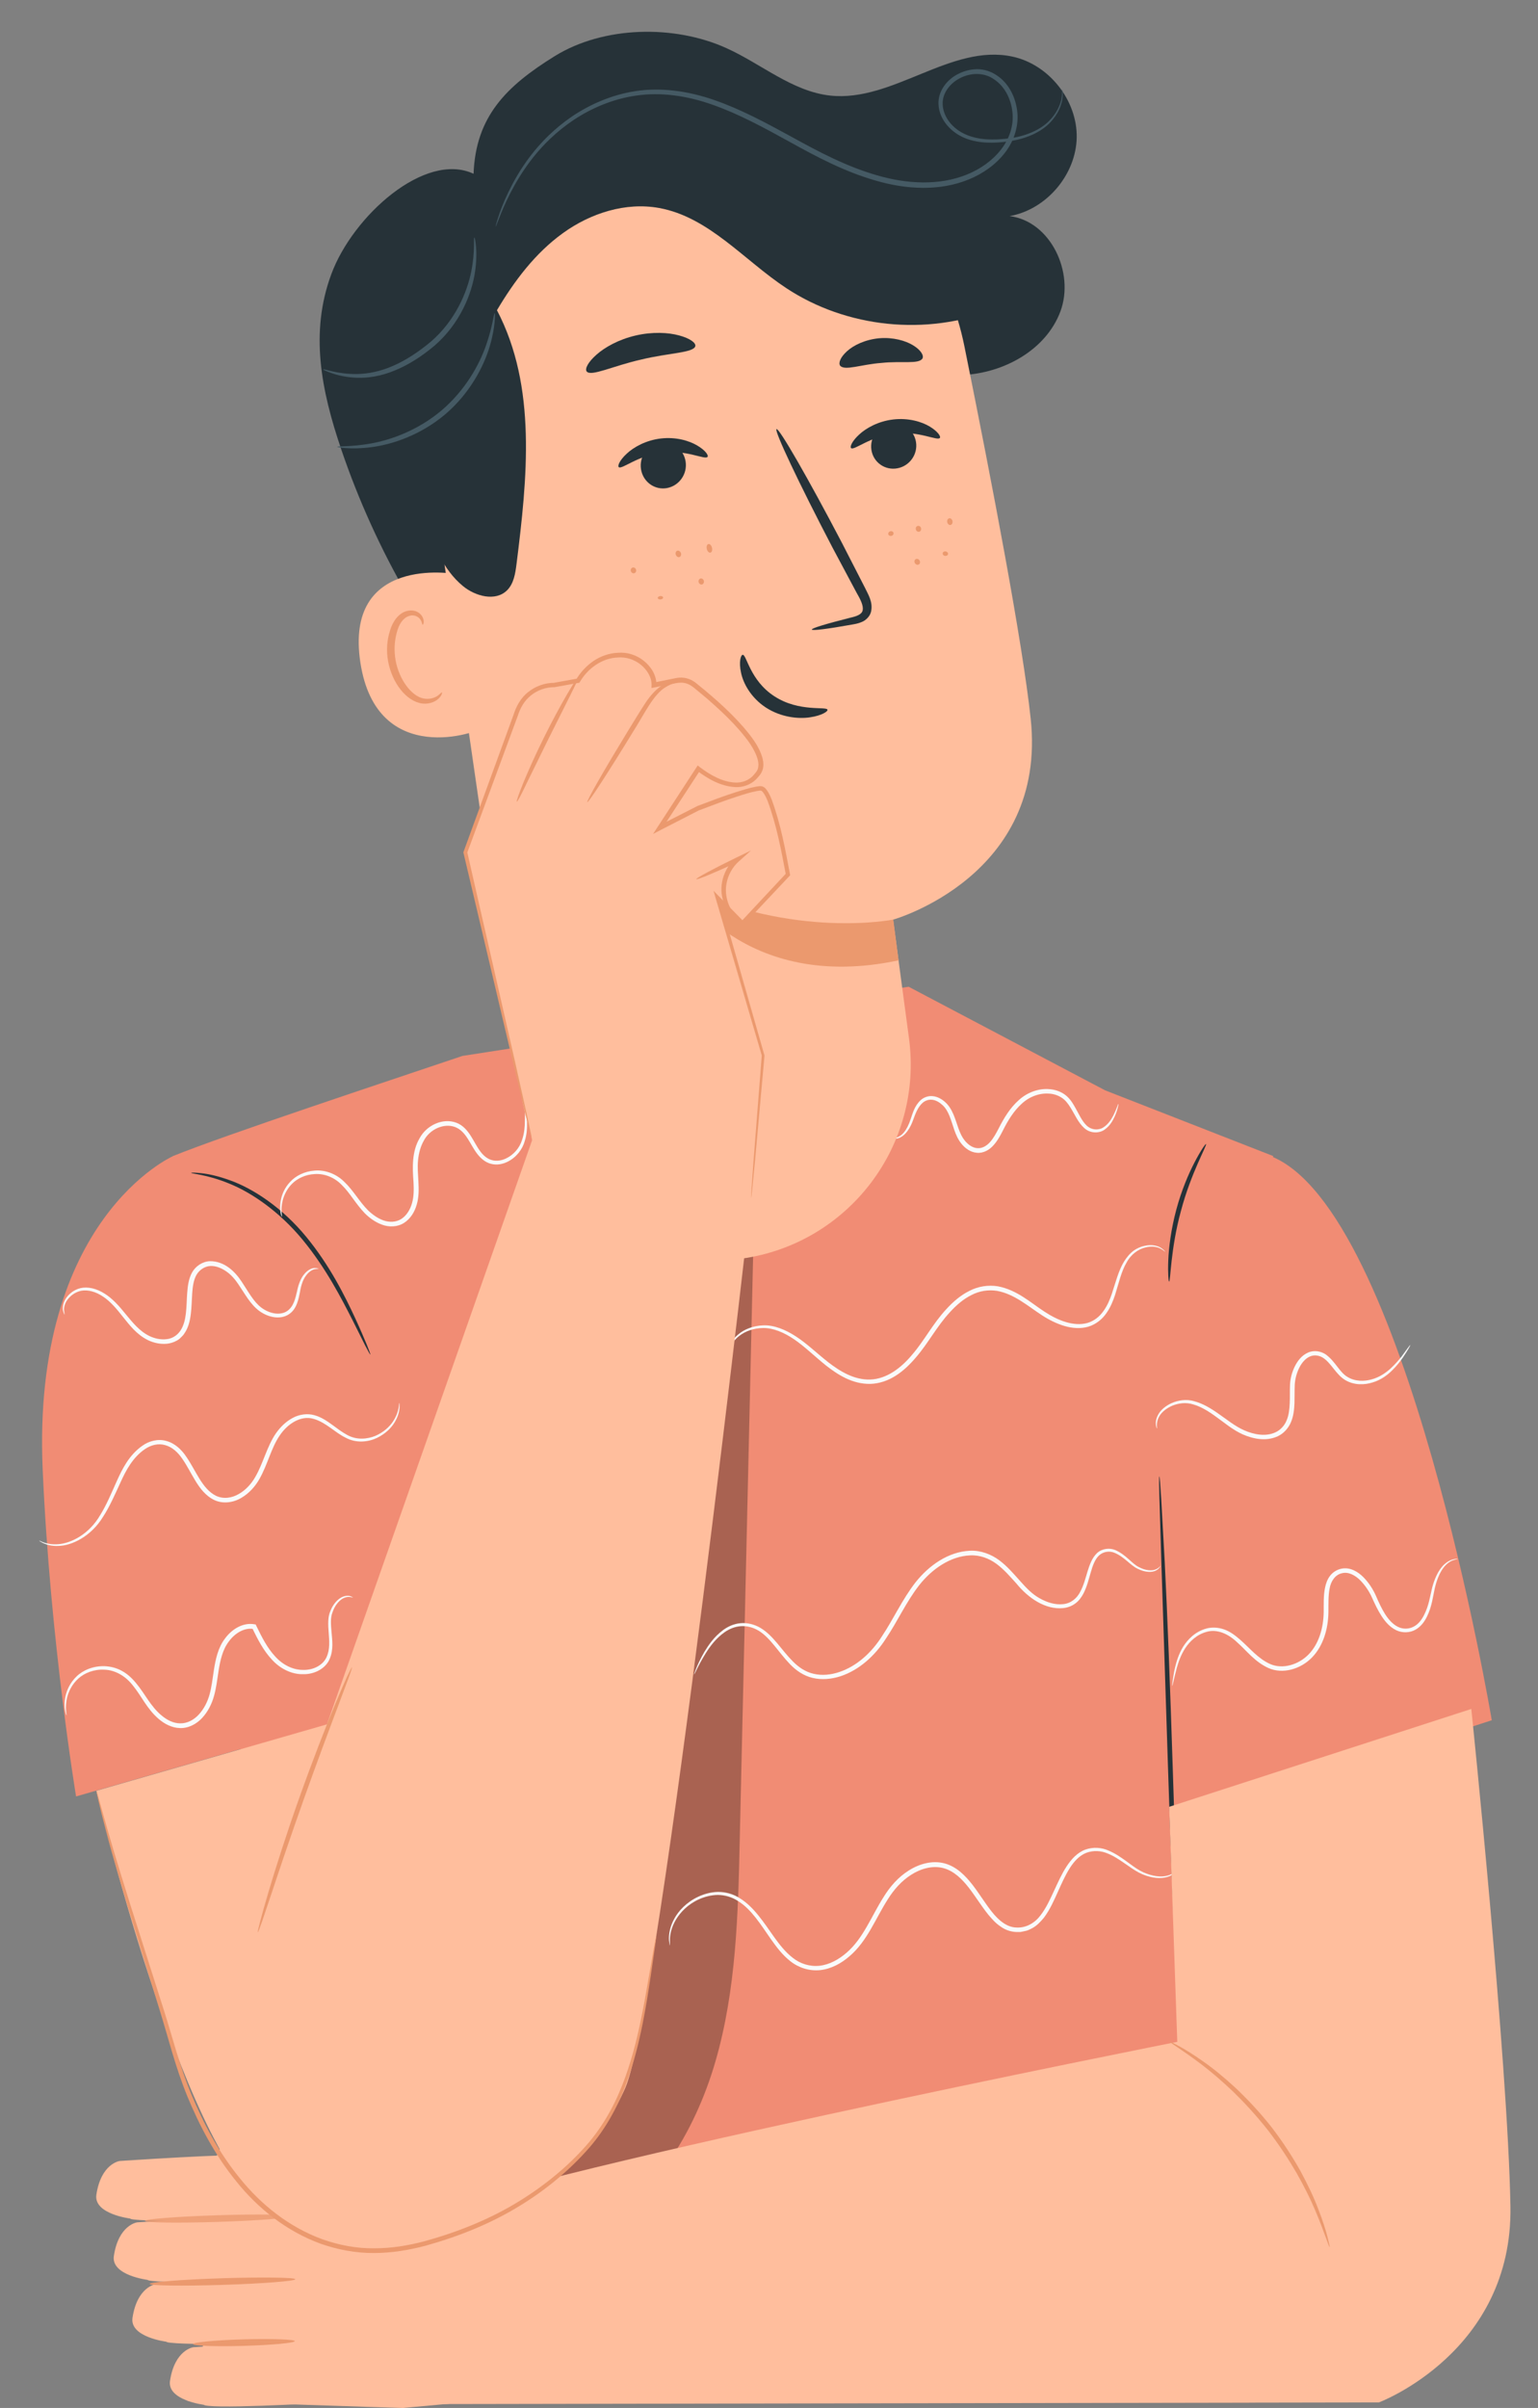 <?xml version="1.0" encoding="UTF-8"?> <svg xmlns="http://www.w3.org/2000/svg" xmlns:xlink="http://www.w3.org/1999/xlink" version="1.1" x="0px" y="0px" viewBox="0 0 169.01 264.53" style="enable-background:new 0 0 169.01 264.53;" xml:space="preserve"><rect x="0" y="0" width="169.01" height="264.53" fill="#808080" stroke="none"/> <g id="Background_Complete"> </g> <g id="Background_Simple" style="display:none;"> <ellipse transform="matrix(0.802 -0.597 0.597 0.802 -21.765 111.666)" style="display:inline;fill:#F5F5F5;" cx="157.68" cy="88.69" rx="23.68" ry="23.68"></ellipse> <circle style="display:inline;fill:#F5F5F5;" cx="268.49" cy="20.98" r="20.87"></circle> <circle style="display:inline;fill:#F5F5F5;" cx="-13" cy="-7.24" r="11.2"></circle> <circle style="display:inline;fill:#F5F5F5;" cx="37.57" cy="-158.81" r="11.2"></circle> <circle style="display:inline;fill:#F5F5F5;" cx="160.19" cy="-158.81" r="21.33"></circle> <circle style="display:inline;fill:#F5F5F5;" cx="-126.18" cy="39.04" r="20.83"></circle> <circle style="display:inline;fill:#F5F5F5;" cx="198.62" cy="-64.07" r="18.93"></circle> <ellipse transform="matrix(0.927 -0.375 0.375 0.927 40.538 -44.635)" style="display:inline;fill:#F5F5F5;" cx="-94.5" cy="-126.56" rx="34.61" ry="34.61"></ellipse> </g> <g id="Mind_Map"> </g> <g id="Character"> <path style="fill:#F18C74;" d="M50.82,116c0,0-0.5,0.17-1.4,0.47c-6.24,2.11-24.81,8.25-30.43,10.54c0,0,9.94,87.91,11.11,96.08 c1.17,8.17,1.46,40.85,1.46,40.85H137.3c0,0-0.28-88.1,0.02-101.77c0.4-17.68,2.59-35.17,2.59-35.17l-18.47-7.22l-21.59-11.38 L50.82,116z"></path> <g style="opacity:0.3;"> <path d="M74.34,135.03c-8.63,32.06-17.73,63.99-27.28,95.78c-1.13,3.75-2.25,7.86-0.72,11.47c1.36,3.22,4.7,5.34,8.16,5.8 c3.46,0.46,7-0.56,10.05-2.26c7.15-3.99,11.79-11.5,14.07-19.36c2.28-7.86,2.49-16.15,2.67-24.34c0.5-21.82,1-43.65,1.5-65.47 L74.34,135.03z"></path> </g> <path style="fill:#F18C74;" d="M18.99,127.02c0,0-15.51,6.87-14.3,34.43c0.82,18.75,3.67,35.9,3.67,35.9l43.61-12.56l-11.09-47.86 L18.99,127.02z"></path> <path style="fill:#F18C74;" d="M122.42,171.37l-2.33,31.81l43.84-14.2c0,0-9.4-56.15-24.29-61.97l-16.05,27.43L122.42,171.37z"></path> <g> <path style="fill:#263238;" d="M127.4,162.19c0.02,0,0.05,0.22,0.08,0.65c0.03,0.48,0.08,1.1,0.13,1.86 c0.09,1.68,0.22,4.01,0.38,6.85c0.29,5.78,0.6,13.78,0.88,22.61c0.28,8.8,0.54,16.77,0.73,22.61c0.09,2.85,0.16,5.17,0.21,6.85 c0.01,0.77,0.03,1.38,0.03,1.86c0,0.43-0.01,0.65-0.02,0.65c-0.02,0-0.05-0.22-0.08-0.65c-0.03-0.48-0.08-1.1-0.13-1.86 c-0.09-1.68-0.22-4-0.38-6.85c-0.29-5.78-0.6-13.78-0.88-22.61c-0.28-8.8-0.54-16.77-0.73-22.61c-0.09-2.85-0.16-5.17-0.21-6.85 c-0.01-0.77-0.03-1.38-0.04-1.86C127.38,162.41,127.38,162.19,127.4,162.19z"></path> </g> <g> <path style="fill:#263238;" d="M40.69,148.8c-0.03,0.01-0.23-0.35-0.57-1.01c-0.38-0.77-0.86-1.71-1.41-2.82 c-1.21-2.36-2.89-5.66-5.46-8.78c-2.57-3.12-5.67-5.22-8.12-6.19c-2.45-1-4.14-1.05-4.12-1.16c0-0.03,0.42-0.04,1.16,0.05 c0.75,0.08,1.82,0.31,3.09,0.77c2.54,0.9,5.76,3.01,8.38,6.2c2.62,3.18,4.27,6.54,5.39,8.95c0.56,1.21,0.98,2.21,1.27,2.9 C40.58,148.39,40.72,148.78,40.69,148.8z"></path> </g> <g> <path style="fill:#263238;" d="M132.53,125.68c0.15,0.08-1.65,3.16-2.76,7.36c-1.15,4.19-1.13,7.76-1.3,7.75 c-0.06,0-0.15-0.89-0.09-2.33c0.06-1.44,0.31-3.43,0.88-5.56c0.57-2.13,1.36-3.97,2.03-5.25 C131.95,126.38,132.47,125.65,132.53,125.68z"></path> </g> <g> <g> <path style="fill:#FAFAFA;" d="M35.02,139.38c0,0.03-0.16-0.01-0.43,0.05c-0.27,0.05-0.65,0.27-0.96,0.7 c-0.33,0.43-0.54,1.04-0.67,1.82c-0.08,0.38-0.15,0.8-0.32,1.24c-0.16,0.43-0.43,0.89-0.89,1.19c-0.95,0.63-2.27,0.35-3.24-0.35 c-1.01-0.74-1.6-1.9-2.32-2.95c-0.36-0.53-0.77-1.02-1.3-1.39c-0.52-0.37-1.15-0.64-1.78-0.61c-0.62,0.03-1.21,0.43-1.53,0.99 c-0.32,0.58-0.41,1.31-0.46,2.04c-0.05,0.74-0.06,1.49-0.15,2.23c-0.09,0.74-0.26,1.51-0.71,2.15c-0.1,0.17-0.24,0.3-0.38,0.44 c-0.13,0.14-0.29,0.26-0.46,0.35c-0.34,0.19-0.71,0.3-1.08,0.34c-0.74,0.07-1.45-0.1-2.07-0.39c-1.26-0.62-2.04-1.67-2.76-2.56 c-0.71-0.91-1.4-1.72-2.2-2.24c-0.78-0.53-1.67-0.77-2.39-0.63c-0.72,0.15-1.25,0.61-1.55,1.04c-0.3,0.44-0.36,0.87-0.33,1.14 c0.02,0.28,0.09,0.42,0.06,0.43c0,0-0.11-0.12-0.17-0.42c-0.06-0.29-0.03-0.77,0.26-1.27c0.3-0.48,0.84-1.01,1.65-1.21 c0.82-0.19,1.79,0.05,2.65,0.6c0.87,0.54,1.62,1.38,2.34,2.28c0.73,0.88,1.51,1.87,2.63,2.4c0.56,0.26,1.19,0.4,1.81,0.33 c0.63-0.05,1.19-0.4,1.55-0.93c0.73-1.09,0.64-2.63,0.75-4.13c0.06-0.75,0.14-1.54,0.53-2.26c0.39-0.71,1.15-1.21,1.95-1.25 c1.63-0.02,2.79,1.16,3.5,2.24c0.73,1.09,1.3,2.21,2.18,2.87c0.87,0.65,2.02,0.88,2.79,0.39c0.77-0.5,0.94-1.45,1.12-2.19 c0.15-0.76,0.42-1.45,0.79-1.88c0.36-0.45,0.8-0.66,1.1-0.68C34.87,139.3,35.02,139.38,35.02,139.38z"></path> </g> <g> <path style="fill:#FAFAFA;" d="M43.88,154.13c0.01,0,0.04,0.2,0.02,0.57c-0.03,0.38-0.16,0.94-0.54,1.56 c-0.37,0.62-1.02,1.27-1.97,1.72c-0.92,0.43-2.25,0.6-3.43-0.05c-1.17-0.57-2.15-1.68-3.51-2.06c-1.38-0.41-2.87,0.54-3.74,1.87 c-0.91,1.34-1.28,3.1-2.2,4.74c-0.47,0.82-1.13,1.57-1.99,2.07c-0.84,0.51-2,0.7-2.97,0.24c-0.96-0.46-1.59-1.31-2.08-2.12 c-0.5-0.82-0.91-1.65-1.41-2.37c-0.49-0.74-1.13-1.33-1.9-1.54c-0.77-0.23-1.59-0.01-2.24,0.44c-1.33,0.91-2.09,2.34-2.69,3.68 c-0.62,1.34-1.18,2.63-1.88,3.71c-1.35,2.24-3.5,3.21-4.92,3.24c-0.73,0.04-1.28-0.13-1.62-0.28c-0.18-0.07-0.29-0.16-0.38-0.2 c-0.08-0.05-0.12-0.08-0.12-0.09c0.02-0.08,0.7,0.49,2.1,0.38c1.36-0.1,3.37-1.05,4.62-3.23c0.66-1.06,1.19-2.33,1.8-3.69 c0.6-1.34,1.36-2.88,2.82-3.9c0.71-0.51,1.71-0.79,2.63-0.52c0.94,0.25,1.68,0.96,2.19,1.73c0.53,0.77,0.95,1.61,1.43,2.39 c0.48,0.78,1.06,1.53,1.85,1.91c0.81,0.38,1.74,0.24,2.5-0.21c0.77-0.44,1.38-1.12,1.81-1.88c0.88-1.53,1.26-3.3,2.24-4.75 c0.49-0.71,1.11-1.32,1.86-1.72c0.73-0.4,1.63-0.52,2.39-0.3c0.77,0.21,1.39,0.65,1.95,1.05c0.56,0.41,1.08,0.81,1.62,1.1 c1.07,0.61,2.26,0.48,3.15,0.11c0.89-0.39,1.53-0.99,1.91-1.56C43.97,154.98,43.8,154.11,43.88,154.13z"></path> </g> <g> <path style="fill:#FAFAFA;" d="M38.79,175.49c-0.01,0.02-0.13-0.03-0.37-0.05c-0.23-0.03-0.6,0.03-0.96,0.31 c-0.36,0.28-0.71,0.74-0.92,1.37c-0.25,0.62-0.18,1.38-0.1,2.24c0.07,0.85,0.23,1.87-0.22,2.9c-0.44,1.05-1.68,1.69-2.9,1.66 c-1.25,0.04-2.54-0.6-3.44-1.6c-0.93-0.99-1.57-2.24-2.18-3.5l0.18,0.14c-1.01-0.19-2.06,0.45-2.72,1.35 c-0.7,0.9-0.96,2.08-1.15,3.3c-0.14,0.9-0.24,1.81-0.49,2.7c-0.25,0.9-0.68,1.74-1.3,2.41c-0.61,0.67-1.51,1.15-2.43,1.12 c-0.92-0.02-1.73-0.47-2.35-1c-1.28-1.09-1.91-2.54-2.78-3.6c-0.83-1.11-2-1.77-3.16-1.81c-1.16-0.07-2.2,0.35-2.88,0.96 c-0.69,0.62-1.05,1.38-1.22,2c-0.33,1.29-0.02,2.04-0.09,2.04c-0.01,0-0.03-0.04-0.06-0.13c-0.03-0.09-0.07-0.22-0.1-0.4 c-0.06-0.35-0.1-0.89,0.05-1.57c0.15-0.67,0.5-1.48,1.22-2.17c0.71-0.69,1.84-1.16,3.09-1.12c0.62,0.03,1.28,0.18,1.89,0.52 c0.61,0.33,1.14,0.83,1.59,1.39c0.93,1.11,1.57,2.52,2.76,3.5c0.58,0.49,1.29,0.87,2.05,0.87c0.76,0.02,1.5-0.37,2.05-0.97 c0.55-0.6,0.95-1.37,1.18-2.2c0.23-0.84,0.33-1.73,0.47-2.65c0.19-1.22,0.46-2.52,1.25-3.53c0.73-0.99,1.95-1.76,3.22-1.53 l0.13,0.02l0.05,0.11c0.61,1.26,1.22,2.47,2.08,3.39c0.84,0.94,1.96,1.5,3.09,1.49c1.11,0.03,2.16-0.51,2.56-1.39 c0.41-0.88,0.3-1.86,0.24-2.71c-0.07-0.85-0.11-1.69,0.18-2.35c0.25-0.66,0.65-1.14,1.06-1.42c0.42-0.28,0.83-0.31,1.07-0.25 C38.68,175.4,38.79,175.49,38.79,175.49z"></path> </g> </g> <g> <path style="fill:#FAFAFA;" d="M160.19,171.26c0,0.03-0.19,0.03-0.5,0.14c-0.32,0.11-0.76,0.38-1.13,0.91 c-0.37,0.52-0.68,1.26-0.89,2.16c-0.2,0.89-0.31,2-0.85,3.1c-0.26,0.54-0.65,1.11-1.27,1.46c-0.61,0.35-1.43,0.39-2.12,0.06 c-0.69-0.33-1.2-0.92-1.61-1.55c-0.41-0.63-0.75-1.35-1.06-2.05c-0.31-0.68-0.75-1.34-1.29-1.89c-0.54-0.53-1.28-0.96-2-0.77 c-0.74,0.16-1.22,0.86-1.36,1.68c-0.16,0.82-0.12,1.7-0.13,2.61c-0.03,1.82-0.56,3.7-1.83,4.99c-1.24,1.26-3.19,1.83-4.75,1.14 c-1.53-0.69-2.44-1.95-3.46-2.84c-0.98-0.94-2.21-1.46-3.31-1.15c-1.09,0.28-1.89,1.05-2.38,1.8c-0.5,0.76-0.75,1.53-0.93,2.16 c-0.34,1.26-0.46,1.99-0.5,1.98c-0.02,0,0-0.19,0.04-0.53c0.05-0.34,0.12-0.85,0.27-1.5c0.16-0.64,0.38-1.44,0.88-2.26 c0.5-0.8,1.32-1.66,2.54-2c0.6-0.17,1.29-0.14,1.93,0.08c0.65,0.22,1.22,0.64,1.75,1.1c1.06,0.91,2,2.12,3.36,2.72 c1.35,0.59,3.08,0.09,4.2-1.05c1.14-1.16,1.64-2.9,1.67-4.65c0.01-0.88-0.04-1.79,0.15-2.7c0.09-0.45,0.25-0.91,0.55-1.3 c0.3-0.39,0.73-0.66,1.2-0.77c0.99-0.23,1.88,0.34,2.46,0.92c0.6,0.61,1.05,1.31,1.38,2.05c0.31,0.72,0.62,1.39,1,2 c0.38,0.6,0.85,1.13,1.42,1.41c0.56,0.28,1.23,0.25,1.74-0.03c0.52-0.27,0.88-0.77,1.13-1.27c0.53-1.03,0.66-2.08,0.89-3 c0.24-0.92,0.59-1.68,1.01-2.21c0.42-0.54,0.91-0.8,1.26-0.89C160,171.21,160.19,171.26,160.19,171.26z"></path> </g> <g> <path style="fill:#FAFAFA;" d="M154.98,147.76c0.01,0.01-0.05,0.14-0.18,0.37c-0.14,0.23-0.34,0.57-0.63,0.99 c-0.29,0.42-0.67,0.92-1.2,1.44c-0.52,0.51-1.22,1.04-2.13,1.31c-0.88,0.28-2.03,0.33-3.03-0.27c-1-0.61-1.48-1.79-2.38-2.41 c-0.44-0.3-1.02-0.39-1.51-0.16c-0.5,0.23-0.89,0.71-1.16,1.26c-0.27,0.55-0.44,1.18-0.48,1.81c-0.03,0.65-0.01,1.34-0.03,2.04 c-0.03,0.7-0.1,1.42-0.39,2.1c-0.28,0.67-0.81,1.25-1.46,1.55c-1.33,0.6-2.74,0.26-3.85-0.22c-1.14-0.52-2.01-1.29-2.88-1.9 c-0.85-0.63-1.69-1.14-2.53-1.38c-0.83-0.27-1.64-0.13-2.28,0.12c-0.64,0.27-1.12,0.66-1.39,1.06c-0.55,0.84-0.26,1.46-0.34,1.45 c-0.01,0-0.07-0.13-0.11-0.4c-0.03-0.27,0.01-0.7,0.28-1.16c0.26-0.46,0.77-0.91,1.45-1.22c0.67-0.29,1.58-0.48,2.5-0.2 c0.91,0.24,1.81,0.77,2.68,1.39c0.88,0.6,1.76,1.35,2.82,1.81c1.04,0.45,2.34,0.72,3.43,0.2c0.53-0.25,0.97-0.72,1.2-1.29 c0.25-0.57,0.32-1.24,0.35-1.91c0.03-0.68,0-1.36,0.03-2.05c0.04-0.71,0.23-1.39,0.54-2.01c0.31-0.61,0.76-1.19,1.42-1.48 c0.66-0.31,1.45-0.17,1.99,0.21c1.06,0.79,1.48,1.93,2.34,2.44c0.84,0.53,1.87,0.52,2.7,0.28c0.84-0.23,1.51-0.7,2.04-1.17 c0.52-0.48,0.92-0.95,1.23-1.34C154.62,148.19,154.95,147.73,154.98,147.76z"></path> </g> <g> <g> <path style="fill:#FAFAFA;" d="M129.42,205.3c0,0-0.1,0.27-0.52,0.59c-0.41,0.33-1.22,0.54-2.19,0.36 c-0.49-0.09-1.01-0.25-1.55-0.53c-0.54-0.28-1.05-0.66-1.62-1.05c-0.56-0.38-1.17-0.8-1.87-1.07c-0.7-0.29-1.51-0.34-2.28-0.06 c-0.77,0.29-1.38,0.96-1.86,1.73c-0.49,0.78-0.88,1.67-1.3,2.6c-0.42,0.92-0.84,1.91-1.52,2.81c-0.36,0.43-0.76,0.87-1.29,1.15 c-0.27,0.14-0.54,0.28-0.84,0.32c-0.15,0.03-0.3,0.07-0.45,0.09l-0.46,0c-0.61-0.02-1.24-0.24-1.73-0.61 c-0.52-0.34-0.93-0.81-1.32-1.27c-0.77-0.95-1.4-2-2.15-2.97c-0.74-0.95-1.64-1.86-2.82-2.17c-1.17-0.3-2.45,0.05-3.51,0.73 c-1.08,0.68-1.92,1.65-2.59,2.72c-0.68,1.07-1.24,2.2-1.87,3.28c-0.63,1.08-1.36,2.13-2.3,2.93c-0.92,0.81-2.04,1.42-3.25,1.55 c-1.2,0.13-2.41-0.28-3.28-0.98c-0.89-0.7-1.53-1.57-2.12-2.4c-1.16-1.67-2.17-3.3-3.61-4.2c-0.7-0.46-1.48-0.67-2.23-0.68 c-0.75,0.01-1.45,0.2-2.06,0.47c-1.23,0.55-2.06,1.43-2.55,2.24c-0.49,0.82-0.63,1.56-0.66,2.06c-0.01,0.5,0.02,0.77-0.01,0.77 c-0.01,0-0.02-0.06-0.04-0.19c-0.01-0.13-0.06-0.32-0.06-0.58c0-0.51,0.11-1.29,0.59-2.16c0.47-0.86,1.32-1.79,2.6-2.4 c0.64-0.3,1.37-0.52,2.18-0.54c0.81-0.01,1.68,0.21,2.43,0.7c1.54,0.95,2.6,2.63,3.76,4.26c0.59,0.82,1.23,1.65,2.05,2.28 c0.81,0.65,1.88,0.99,2.95,0.87c1.08-0.12,2.11-0.69,2.98-1.45c0.88-0.76,1.57-1.75,2.18-2.81c0.62-1.06,1.18-2.21,1.88-3.31 c0.68-1.1,1.58-2.16,2.75-2.89c1.14-0.73,2.57-1.14,3.92-0.79c1.36,0.36,2.32,1.38,3.09,2.36c0.77,1,1.4,2.05,2.13,2.97 c0.72,0.9,1.62,1.7,2.7,1.72c1.07,0.06,2.03-0.51,2.65-1.35c0.64-0.83,1.06-1.79,1.49-2.71c0.43-0.92,0.83-1.83,1.36-2.64 c0.52-0.8,1.19-1.54,2.07-1.86c0.87-0.31,1.79-0.23,2.53,0.1c0.75,0.31,1.36,0.74,1.92,1.14c0.56,0.4,1.06,0.8,1.56,1.07 c0.5,0.28,1.01,0.45,1.47,0.55c0.93,0.2,1.69,0.04,2.1-0.24C129.27,205.53,129.4,205.28,129.42,205.3z"></path> </g> <g> <path style="fill:#FAFAFA;" d="M127.52,172.02c0.01,0-0.02,0.06-0.08,0.16c-0.07,0.1-0.19,0.24-0.41,0.35 c-0.43,0.23-1.19,0.22-1.99-0.18c-0.83-0.38-1.48-1.32-2.58-1.77c-0.53-0.22-1.21-0.14-1.68,0.29c-0.47,0.44-0.71,1.15-0.92,1.88 c-0.22,0.74-0.4,1.54-0.81,2.33c-0.21,0.38-0.48,0.78-0.87,1.06c-0.38,0.29-0.85,0.47-1.34,0.52c-1.98,0.2-3.86-1.12-5.14-2.69 c-0.69-0.76-1.37-1.56-2.2-2.17c-0.83-0.61-1.84-0.99-2.91-0.93c-2.14,0.09-4.18,1.49-5.59,3.29c-1.43,1.84-2.38,3.97-3.64,5.84 c-1.21,1.9-2.95,3.47-4.98,4.14c-1,0.33-2.08,0.43-3.08,0.19c-1-0.23-1.85-0.84-2.49-1.51c-1.29-1.34-2.14-2.87-3.42-3.66 c-0.63-0.39-1.34-0.56-2-0.51c-0.66,0.05-1.26,0.31-1.75,0.65c-0.98,0.69-1.61,1.57-2.07,2.29c-0.91,1.46-1.24,2.38-1.29,2.35 c-0.01-0.01,0.06-0.24,0.23-0.66c0.17-0.42,0.45-1.04,0.89-1.8c0.45-0.74,1.05-1.66,2.08-2.42c0.51-0.37,1.15-0.68,1.89-0.74 c0.73-0.07,1.52,0.11,2.22,0.53c1.41,0.85,2.28,2.41,3.54,3.67c0.62,0.63,1.39,1.16,2.29,1.36c0.9,0.21,1.88,0.12,2.82-0.2 c1.9-0.64,3.53-2.1,4.7-3.96c1.23-1.83,2.18-3.97,3.66-5.88c1.49-1.88,3.61-3.37,5.98-3.48c1.18-0.06,2.33,0.38,3.22,1.04 c0.9,0.67,1.58,1.49,2.27,2.25c0.68,0.77,1.35,1.48,2.17,1.93c0.81,0.46,1.71,0.74,2.56,0.65c0.86-0.07,1.54-0.63,1.9-1.35 c0.39-0.71,0.58-1.5,0.81-2.25c0.23-0.73,0.49-1.49,1.05-2.02c0.58-0.52,1.41-0.58,2.01-0.32c1.2,0.53,1.81,1.49,2.57,1.86 c0.74,0.4,1.45,0.44,1.85,0.26C127.4,172.26,127.49,172,127.52,172.02z"></path> </g> <g> <path style="fill:#FAFAFA;" d="M128.04,137.51c-0.02,0.02-0.16-0.16-0.51-0.34c-0.35-0.19-0.96-0.32-1.69-0.12 c-0.74,0.18-1.55,0.72-2.06,1.68c-0.55,0.94-0.82,2.16-1.24,3.51c-0.22,0.67-0.5,1.37-0.96,2.02c-0.44,0.65-1.13,1.22-1.97,1.48 c-0.84,0.25-1.77,0.18-2.63-0.07c-0.87-0.26-1.7-0.67-2.48-1.18c-1.54-1-3.04-2.34-4.94-2.68c-0.94-0.15-1.93,0-2.81,0.46 c-0.89,0.44-1.67,1.12-2.37,1.89c-1.42,1.53-2.38,3.4-3.72,4.95c-0.66,0.78-1.39,1.49-2.23,2.02c-0.84,0.54-1.81,0.87-2.78,0.9 c-1.98,0.04-3.6-1.02-4.88-2.02c-1.29-1.04-2.37-2.11-3.51-2.88c-1.13-0.77-2.32-1.25-3.39-1.24c-1.07,0.01-1.98,0.37-2.58,0.83 c-0.62,0.45-0.91,1-1.04,1.37c-0.14,0.38-0.13,0.6-0.17,0.6c0,0-0.04-0.22,0.07-0.63c0.11-0.4,0.38-1,1.02-1.5 c0.61-0.51,1.56-0.92,2.7-0.96c1.16-0.05,2.42,0.45,3.6,1.22c1.19,0.77,2.3,1.85,3.57,2.85c1.26,0.97,2.82,1.94,4.59,1.88 c1.78-0.05,3.4-1.26,4.64-2.77c1.29-1.49,2.24-3.37,3.73-4.97c0.73-0.8,1.56-1.52,2.53-2c0.96-0.5,2.08-0.67,3.12-0.5 c2.11,0.39,3.62,1.81,5.12,2.78c1.48,0.98,3.21,1.66,4.72,1.25c0.74-0.22,1.34-0.7,1.76-1.3c0.43-0.59,0.71-1.26,0.93-1.91 c0.43-1.3,0.74-2.56,1.34-3.54c0.3-0.48,0.65-0.9,1.05-1.19c0.4-0.29,0.83-0.46,1.22-0.54c0.79-0.18,1.44,0,1.79,0.23 C127.93,137.31,128.04,137.51,128.04,137.51z"></path> </g> <g> <path style="fill:#FAFAFA;" d="M122.9,121.28c0.02,0,0,0.13-0.06,0.37c-0.06,0.24-0.16,0.59-0.36,1.03 c-0.2,0.42-0.48,0.97-1.06,1.39c-0.56,0.44-1.59,0.49-2.28-0.15c-0.68-0.61-1.03-1.5-1.54-2.3c-0.25-0.4-0.55-0.79-0.95-1.04 c-0.4-0.26-0.89-0.42-1.4-0.44c-1.04-0.07-2.13,0.33-2.97,1.11c-0.86,0.77-1.51,1.82-2.07,2.94c-0.29,0.57-0.6,1.15-1.05,1.64 c-0.43,0.49-1.11,0.89-1.82,0.81c-0.71-0.06-1.27-0.49-1.66-0.96c-0.4-0.48-0.64-1.04-0.82-1.57c-0.36-1.05-0.6-2.08-1.28-2.7 c-0.33-0.31-0.72-0.54-1.12-0.59c-0.4-0.05-0.78,0.08-1.07,0.33c-0.57,0.51-0.81,1.26-1.04,1.87c-0.22,0.63-0.53,1.16-0.86,1.51 c-0.33,0.36-0.7,0.52-0.96,0.55c-0.26,0.03-0.39-0.02-0.38-0.03c-0.02-0.05,0.6,0.06,1.19-0.66c0.29-0.35,0.54-0.85,0.74-1.47 c0.22-0.62,0.4-1.41,1.08-2.05c0.33-0.31,0.84-0.51,1.35-0.45c0.51,0.05,0.99,0.32,1.37,0.67c0.81,0.73,1.08,1.86,1.44,2.86 c0.18,0.51,0.4,1,0.75,1.41c0.34,0.4,0.81,0.74,1.32,0.77c0.52,0.05,1.01-0.23,1.39-0.65c0.39-0.43,0.68-0.97,0.97-1.53 c0.58-1.14,1.25-2.25,2.2-3.09c0.92-0.85,2.18-1.31,3.35-1.21c0.58,0.04,1.16,0.22,1.63,0.54c0.48,0.32,0.81,0.77,1.06,1.2 c0.52,0.86,0.85,1.72,1.42,2.26c0.56,0.53,1.37,0.53,1.87,0.18c0.52-0.34,0.82-0.84,1.04-1.24 C122.73,121.78,122.85,121.27,122.9,121.28z"></path> </g> <g> <path style="fill:#FAFAFA;" d="M57.69,121.36c0.02,0,0.05,0.16,0.1,0.47c0.04,0.31,0.1,0.78,0.12,1.38 c0.02,0.6,0.01,1.36-0.26,2.19c-0.24,0.84-0.88,1.74-1.9,2.24c-0.5,0.24-1.13,0.38-1.76,0.22c-0.63-0.14-1.17-0.6-1.56-1.12 c-0.4-0.52-0.69-1.12-1.04-1.66c-0.35-0.55-0.79-1.05-1.39-1.27c-1.22-0.45-2.78,0.24-3.44,1.52c-0.35,0.63-0.55,1.37-0.62,2.13 c-0.08,0.76,0,1.55,0.04,2.37c0.04,0.82,0.06,1.67-0.18,2.48c-0.22,0.8-0.68,1.58-1.41,2.04c-0.73,0.46-1.66,0.47-2.4,0.19 c-0.75-0.27-1.37-0.73-1.89-1.24c-1.02-1.06-1.65-2.26-2.53-3.11c-0.84-0.88-1.96-1.28-2.99-1.21c-1.03,0.05-1.91,0.49-2.48,1.06 c-0.58,0.58-0.88,1.25-1.03,1.81c-0.28,1.14-0.03,1.81-0.1,1.82c-0.01,0-0.08-0.15-0.14-0.47c-0.05-0.31-0.09-0.8,0.04-1.4 c0.12-0.6,0.41-1.33,1.02-1.97c0.6-0.65,1.55-1.15,2.67-1.23c1.11-0.11,2.4,0.33,3.31,1.27c0.95,0.9,1.61,2.12,2.56,3.08 c0.49,0.47,1.06,0.89,1.71,1.12c0.65,0.23,1.38,0.21,1.96-0.16c0.58-0.37,0.98-1.03,1.18-1.75c0.21-0.72,0.2-1.51,0.16-2.31 c-0.13-1.59-0.18-3.35,0.66-4.79c0.77-1.45,2.56-2.28,4.05-1.72c0.75,0.28,1.24,0.9,1.6,1.47c0.37,0.58,0.65,1.17,1.01,1.65 c0.35,0.49,0.8,0.86,1.31,0.99c0.51,0.14,1.05,0.04,1.5-0.17c0.93-0.43,1.53-1.22,1.78-2c0.28-0.78,0.32-1.51,0.33-2.1 C57.72,122.03,57.65,121.37,57.69,121.36z"></path> </g> </g> <g> <g> <g> <g> <g> <path style="fill:#263238;" d="M111.26,6.22c-6.77-1.46-13.15,5.03-20.03,4.28c-4.18-0.46-7.56-3.48-11.4-5.21 C74.1,2.69,66.32,2.85,60.97,6.16c-5.35,3.31-8.69,6.64-8.93,12.93c-5.33-2.49-13.28,4.63-15.64,11.05 c-2.37,6.42-1.1,12.75,1.1,19.23c3.79,11.16,9.8,21.56,17.57,30.42c0.69,0.78,1.75,1.63,2.66,1.11 c0.63-0.36,0.77-1.19,0.82-1.91c0.46-6.14-0.83-12.25-1.87-18.31c-1.04-6.07-1.83-12.34-0.4-18.33 c1.44-5.98,5.54-11.68,11.46-13.38c4.37-1.25,9.11-0.2,13.24,1.68c4.14,1.88,7.86,4.56,11.83,6.76 c3.97,2.21,8.38,3.98,12.92,3.79c4.54-0.19,9.21-2.73,10.8-6.99c1.58-4.26-1.07-9.9-5.58-10.47c4.04-0.72,7.29-4.54,7.37-8.63 C118.39,11.02,115.27,7.08,111.26,6.22z"></path> </g> </g> </g> <g> <g> <g> <g> <g> <g> <g> <g> <g> <g> <g> <g> <g> <g> <g> <g> <g> <path style="fill:#FFBE9D;" d="M99.89,114.08l-1.75-13.05c0,0,16.99-4.77,15.12-22.1 c-0.9-8.37-4.16-25.45-7.28-40.88c-3.36-16.59-18.9-27.82-35.71-25.8l-1.67,0.2 c-17.88,3.21-25.14,20.19-21.43,37.98l10.08,69.6c1.7,11.71,12.53,19.86,24.25,18.24l0,0 C93.24,136.64,101.46,125.83,99.89,114.08z"></path> </g> </g> </g> </g> </g> </g> </g> </g> </g> </g> </g> <g> <g> <g> <g> <g> <g> <g> <g> <g> <g> <g> <path style="fill:#EB996E;" d="M98.16,101.02c0,0-10.83,2.2-23.33-3.7c0,0,6.83,11.81,23.91,8.18L98.16,101.02z "></path> </g> </g> </g> </g> </g> </g> </g> </g> </g> </g> </g> </g> </g> </g> <g> <g> <g> <g> <g> <g> <g> <g> <g> <g> <g> <g> <g> <g> <g> <g> <g> <path style="fill:#263238;" d="M100.66,48.57c0.21,1.35-0.71,2.64-2.07,2.88c-1.35,0.24-2.62-0.66-2.83-2.02 c-0.21-1.35,0.71-2.64,2.06-2.88C99.18,46.31,100.45,47.21,100.66,48.57z"></path> </g> </g> </g> </g> </g> </g> </g> </g> </g> </g> </g> <g> <g> <g> <g> <g> <g> <g> <g> <g> <g> <g> <g> <path style="fill:#263238;" d="M103.28,48.11c-0.27,0.36-2.31-0.8-4.97-0.48c-2.66,0.29-4.45,1.89-4.78,1.6 c-0.16-0.13,0.08-0.75,0.86-1.47c0.76-0.72,2.12-1.49,3.78-1.68c1.66-0.19,3.12,0.25,4,0.78 C103.06,47.4,103.41,47.95,103.28,48.11z"></path> </g> </g> </g> </g> </g> </g> </g> </g> </g> </g> </g> </g> </g> <g> <g> <g> <g> <g> <g> <g> <g> <g> <g> <g> <g> <path style="fill:#263238;" d="M75.34,50.69c0.22,1.38-0.71,2.69-2.06,2.93c-1.35,0.24-2.62-0.69-2.84-2.07 c-0.22-1.38,0.71-2.69,2.06-2.93C73.85,48.39,75.12,49.31,75.34,50.69z"></path> </g> </g> </g> </g> </g> </g> </g> </g> </g> </g> </g> <g> <g> <g> <g> <g> <g> <g> <g> <g> <g> <g> <g> <path style="fill:#263238;" d="M77.75,50.19c-0.27,0.36-2.31-0.8-4.97-0.47c-2.66,0.29-4.45,1.89-4.78,1.6 c-0.16-0.13,0.08-0.75,0.86-1.47c0.76-0.72,2.12-1.49,3.77-1.68c1.66-0.19,3.12,0.25,4,0.78 C77.53,49.48,77.88,50.03,77.75,50.19z"></path> </g> </g> </g> </g> </g> </g> </g> </g> </g> </g> </g> </g> </g> <g> <g> <g> <g> <g> <g> <g> <g> <g> <g> <g> <g> <path style="fill:#263238;" d="M89.21,69.16c-0.03-0.15,1.59-0.63,4.23-1.3c0.67-0.15,1.3-0.36,1.36-0.84 c0.1-0.51-0.27-1.21-0.7-1.96c-0.84-1.57-1.71-3.21-2.63-4.93c-3.67-7.03-6.42-12.84-6.14-12.99 c0.28-0.15,3.49,5.43,7.17,12.46c0.89,1.74,1.74,3.39,2.55,4.97c0.35,0.74,0.9,1.56,0.67,2.62 c-0.12,0.53-0.58,0.96-1,1.13c-0.42,0.19-0.8,0.24-1.13,0.3C90.91,69.1,89.24,69.31,89.21,69.16z"></path> </g> </g> </g> </g> </g> </g> </g> </g> </g> </g> </g> </g> <g> <g> <g> <g> <g> <g> <g> <g> <g> <g> <g> <g> <path style="fill:#263238;" d="M81.61,71.94c0.43-0.08,0.78,2.81,3.5,4.56c2.71,1.76,5.75,1.07,5.82,1.47 c0.06,0.18-0.62,0.64-1.91,0.83c-1.27,0.2-3.18,0.01-4.84-1.06c-1.66-1.08-2.51-2.67-2.75-3.85 C81.17,72.7,81.41,71.95,81.61,71.94z"></path> </g> </g> </g> </g> </g> </g> </g> </g> </g> </g> </g> </g> </g> </g> </g> <g> <g> <g> <g> <g> <g> <g> <g> <g> <g> <g> <path style="fill:#263238;" d="M76.41,38.02c-0.18,0.75-2.87,0.73-5.95,1.48c-3.09,0.69-5.5,1.9-5.99,1.31 c-0.22-0.29,0.14-1.02,1.07-1.84c0.92-0.82,2.45-1.68,4.3-2.11c1.85-0.43,3.6-0.34,4.79-0.01 C75.83,37.17,76.48,37.67,76.41,38.02z"></path> </g> </g> </g> </g> </g> </g> </g> </g> </g> </g> </g> <g> <g> <g> <g> <g> <g> <g> <g> <g> <g> <g> <path style="fill:#263238;" d="M101.37,39.38c-0.4,0.66-2.3,0.25-4.51,0.49c-2.21,0.16-4.02,0.89-4.53,0.31 c-0.22-0.28,0-0.92,0.74-1.59c0.73-0.67,2.02-1.29,3.54-1.43c1.52-0.13,2.9,0.26,3.74,0.78 C101.21,38.47,101.54,39.06,101.37,39.38z"></path> </g> </g> </g> </g> </g> </g> </g> </g> </g> </g> </g> </g> </g> </g> </g> </g> <g> <g> <g> <g> <g> <g> <g> <g> <g> <g> <g> <g> <path style="fill:#FFBE9D;" d="M50.12,63.08c-0.31-0.09-12.31-2.09-10.52,9.7c1.8,11.79,13.26,7.55,13.23,7.21 C52.81,79.64,50.12,63.08,50.12,63.08z"></path> </g> </g> </g> </g> </g> </g> </g> </g> </g> </g> </g> <g> <g> <g> <g> <g> <g> <g> <g> <g> <g> <g> <g> <path style="fill:#EB996E;" d="M48.56,76.07c-0.06-0.03-0.18,0.17-0.51,0.39c-0.31,0.21-0.88,0.4-1.53,0.27 c-1.31-0.27-2.67-2.08-3.05-4.2c-0.19-1.07-0.12-2.12,0.13-3.03c0.23-0.92,0.69-1.6,1.3-1.81 c0.6-0.24,1.1,0.07,1.3,0.38c0.21,0.31,0.17,0.55,0.24,0.56c0.04,0.02,0.22-0.24,0.05-0.71 c-0.08-0.23-0.26-0.48-0.58-0.67c-0.32-0.19-0.75-0.24-1.18-0.13c-0.9,0.2-1.59,1.16-1.87,2.15 c-0.33,1-0.43,2.19-0.21,3.39c0.44,2.36,1.99,4.4,3.77,4.63c0.86,0.09,1.52-0.27,1.83-0.6 C48.58,76.35,48.6,76.08,48.56,76.07z"></path> </g> </g> </g> </g> </g> </g> </g> </g> </g> </g> </g> </g> </g> <g> <g> <g> <g> <path style="fill:#263238;" d="M109.21,33.99c-7.38,2.94-16.18,2.04-22.81-2.34c-4.64-3.06-8.5-7.81-13.97-8.8 c-3.68-0.67-7.54,0.57-10.57,2.76c-3.04,2.19-5.34,5.25-7.25,8.47c4.4,8.39,3.33,18.48,2.15,27.88 c-0.13,1.04-0.3,2.16-1.05,2.9c-1.27,1.24-3.47,0.65-4.84-0.48c-2.2-1.81-3.3-4.61-4.14-7.33c-1.9-6.2-2.85-12.75-2.19-19.21 c0.66-6.45,2.98-12.81,7.1-17.82C56.79,13.78,64.6,9.91,72.66,9.07c8.06-0.84,16.31,1.23,23.32,5.31 c3.25,1.89,6.32,4.28,8.27,7.5"></path> </g> </g> </g> </g> </g> <g> <g> <g> <g> <path style="fill:#455A64;" d="M116.73,9.79c0,0,0.11,0.35,0.02,1.04c-0.09,0.67-0.44,1.69-1.36,2.64 c-0.91,0.96-2.42,1.71-4.24,2.01c-0.91,0.15-1.9,0.24-2.96,0.17c-1.05-0.08-2.19-0.34-3.18-1.04 c-0.97-0.68-1.82-1.79-1.88-3.16c-0.07-1.39,0.89-2.69,2.15-3.32c0.63-0.33,1.35-0.52,2.1-0.53c0.75,0,1.51,0.24,2.14,0.67 c1.3,0.84,2.07,2.36,2.26,3.93c0.2,1.59-0.33,3.27-1.34,4.57c-1.01,1.31-2.42,2.31-4,2.95c-3.17,1.3-6.86,1.11-10.24,0.11 c-3.42-0.98-6.49-2.62-9.38-4.22c-2.89-1.6-5.7-3.12-8.54-4.11c-2.83-1.01-5.73-1.39-8.37-1c-2.64,0.38-4.97,1.42-6.86,2.67 c-3.81,2.55-5.83,5.84-6.99,8.08c-0.58,1.14-0.96,2.07-1.2,2.69c-0.25,0.63-0.37,0.97-0.39,0.96c-0.01,0,0.01-0.09,0.05-0.26 c0.05-0.17,0.11-0.42,0.22-0.74c0.21-0.65,0.55-1.59,1.11-2.76c1.11-2.29,3.1-5.66,6.97-8.32c1.92-1.3,4.3-2.39,7.02-2.81 c2.72-0.42,5.72-0.04,8.62,0.97c2.91,1,5.75,2.53,8.65,4.12c2.89,1.59,5.92,3.2,9.27,4.16c3.31,0.97,6.84,1.14,9.86-0.08 c1.49-0.6,2.82-1.54,3.76-2.75c0.95-1.21,1.43-2.71,1.25-4.16c-0.16-1.43-0.87-2.81-2.01-3.55c-1.11-0.8-2.6-0.73-3.73-0.14 c-1.14,0.57-1.97,1.69-1.92,2.87c0.04,1.18,0.78,2.21,1.67,2.84c0.9,0.64,1.97,0.91,2.97,1c1.01,0.08,1.98,0.01,2.87-0.12 c1.78-0.26,3.24-0.95,4.14-1.84c0.91-0.89,1.28-1.85,1.41-2.5C116.76,10.16,116.7,9.79,116.73,9.79z"></path> </g> </g> </g> </g> <g> <g> <g> <g> <path style="fill:#455A64;" d="M35.52,40.59c0.03-0.13,1.41,0.52,3.73,0.5c1.15-0.02,2.52-0.27,3.92-0.89 c1.4-0.6,2.83-1.54,4.18-2.67c2.69-2.32,3.98-5.43,4.43-7.68c0.46-2.28,0.23-3.75,0.35-3.76c0.04,0,0.12,0.35,0.18,1.02 c0.06,0.66,0.06,1.63-0.12,2.82c-0.35,2.34-1.63,5.62-4.45,8.05c-1.4,1.18-2.88,2.12-4.36,2.72c-1.47,0.62-2.93,0.84-4.13,0.8 c-1.21-0.04-2.16-0.28-2.78-0.5C35.83,40.79,35.51,40.62,35.52,40.59z"></path> </g> </g> </g> </g> <g> <g> <g> <g> <path style="fill:#455A64;" d="M37.06,49.09c0-0.11,1.42,0.03,3.64-0.36c2.2-0.38,5.22-1.44,7.83-3.65 c2.61-2.22,4.15-5.03,4.88-7.14c0.75-2.12,0.84-3.54,0.95-3.53c0.04,0,0.05,0.36-0.01,1c-0.06,0.64-0.21,1.56-0.54,2.66 c-0.65,2.19-2.18,5.15-4.89,7.45c-2.72,2.3-5.88,3.33-8.15,3.61c-1.14,0.15-2.08,0.15-2.72,0.1 C37.41,49.2,37.06,49.13,37.06,49.09z"></path> </g> </g> </g> </g> <g> <g> <g> <g> <path style="fill:#EB996E;" d="M69.71,62.97c-0.15,0.05-0.33-0.05-0.38-0.22c-0.06-0.17,0.03-0.35,0.18-0.4 c0.15-0.05,0.33,0.05,0.38,0.22C69.95,62.74,69.87,62.91,69.71,62.97z"></path> </g> </g> </g> </g> <g> <g> <g> <g> <path style="fill:#EB996E;" d="M74.66,61.2c-0.15,0.05-0.33-0.07-0.4-0.26c-0.06-0.19,0.01-0.39,0.17-0.44 c0.15-0.05,0.33,0.07,0.4,0.26C74.89,60.95,74.81,61.15,74.66,61.2z"></path> </g> </g> </g> </g> <g> <g> <g> <g> <path style="fill:#EB996E;" d="M78.07,60.71c-0.16,0.04-0.34-0.14-0.4-0.4c-0.06-0.26,0.01-0.5,0.17-0.54 c0.16-0.04,0.34,0.14,0.4,0.4C78.3,60.43,78.23,60.67,78.07,60.71z"></path> </g> </g> </g> </g> <g> <g> <g> <g> <path style="fill:#EB996E;" d="M72.6,65.85c-0.16,0.02-0.3-0.05-0.32-0.15c-0.01-0.1,0.11-0.2,0.27-0.22 c0.16-0.02,0.3,0.05,0.32,0.15C72.88,65.74,72.76,65.84,72.6,65.85z"></path> </g> </g> </g> </g> <g> <g> <g> <g> <path style="fill:#EB996E;" d="M77.13,64.21c-0.16,0.03-0.32-0.09-0.36-0.27c-0.04-0.18,0.06-0.36,0.22-0.39 c0.16-0.03,0.32,0.09,0.36,0.27C77.38,64.01,77.29,64.18,77.13,64.21z"></path> </g> </g> </g> </g> <g> <g> <g> <g> <path style="fill:#EB996E;" d="M101.03,58.41c-0.15,0.05-0.33-0.05-0.38-0.22c-0.06-0.18,0.02-0.36,0.18-0.41 c0.16-0.05,0.33,0.05,0.38,0.22C101.26,58.17,101.19,58.36,101.03,58.41z"></path> </g> </g> </g> </g> <g> <g> <g> <g> <path style="fill:#EB996E;" d="M104.46,57.67c-0.16,0.04-0.32-0.1-0.37-0.3c-0.04-0.2,0.05-0.39,0.21-0.43 c0.16-0.04,0.32,0.1,0.37,0.3C104.71,57.45,104.61,57.64,104.46,57.67z"></path> </g> </g> </g> </g> <g> <g> <g> <g> <path style="fill:#EB996E;" d="M97.98,58.86c-0.15,0.05-0.32-0.02-0.36-0.15c-0.04-0.14,0.04-0.29,0.2-0.34 c0.15-0.05,0.32,0.02,0.36,0.15C98.23,58.66,98.14,58.81,97.98,58.86z"></path> </g> </g> </g> </g> <g> <g> <g> <g> <path style="fill:#EB996E;" d="M100.97,62.01c-0.14,0.08-0.33,0.02-0.43-0.14c-0.1-0.16-0.06-0.36,0.08-0.44 c0.14-0.08,0.33-0.02,0.43,0.14C101.14,61.73,101.11,61.93,100.97,62.01z"></path> </g> </g> </g> </g> <g> <g> <g> <g> <path style="fill:#EB996E;" d="M103.85,61.07c-0.16-0.02-0.28-0.15-0.26-0.29c0.02-0.14,0.17-0.23,0.33-0.2 c0.16,0.02,0.28,0.15,0.26,0.29C104.16,61,104.01,61.09,103.85,61.07z"></path> </g> </g> </g> </g> </g> <g> <path style="fill:#FFBE9D;" d="M128.48,198.49l0.89,25.82c0,0-74.86,14.83-84.49,19.79c-9.63,4.96-13.56,5.73-12.98,20.03 l119.63-0.21c0,0,14.74-5.52,14.45-21.57c-0.29-16.05-4.3-54.61-4.3-54.61L128.48,198.49z"></path> <g> <g> <g> <g> <g> <path style="fill:#FFBE9D;" d="M44.29,264.53l9.94-0.91l9.49-22.67c-1.54-0.26-33.55-4.99-35.44-4.48l-7.68,27.28 C20.6,263.75,43.6,264.53,44.29,264.53z"></path> </g> </g> <g> <g> <g> <g> <g> <g> <g> <path style="fill:#FFBE9D;" d="M22.4,264.18c0.02,0.05,0.21,0.09,0.53,0.12c2.64,0.29,14.85-0.45,14.85-0.45 c0.56-1.58-0.5-6.31-2.02-6.59c-1.52-0.28-14.52,0.6-14.52,0.6s-2.05,0.27-2.56,3.71 C18.38,263.69,22.4,264.18,22.4,264.18z"></path> </g> </g> </g> <g> <g> <g> <path style="fill:#FFBE9D;" d="M18.27,257.25c0.02,0.05,0.21,0.09,0.53,0.12c2.64,0.29,14.19,0.16,14.69-1.24 c0.56-1.58-0.33-5.52-1.85-5.8c-1.52-0.28-14.52,0.6-14.52,0.6s-2.05,0.27-2.56,3.71 C14.25,256.75,18.27,257.25,18.27,257.25z"></path> </g> </g> </g> <g> <g> <g> <path style="fill:#FFBE9D;" d="M16.22,250.46c0.02,0.05,0.21,0.09,0.53,0.12c2.64,0.29,14.19,0.16,14.69-1.24 c0.56-1.58-0.33-5.52-1.85-5.8c-1.52-0.28-14.52,0.6-14.52,0.6s-2.05,0.27-2.56,3.71 C12.21,249.97,16.22,250.46,16.22,250.46z"></path> </g> </g> </g> <g> <g> <g> <path style="fill:#FFBE9D;" d="M14.3,243.72c0.02,0.05,0.21,0.09,0.53,0.12c2.64,0.29,14.19,0.16,14.69-1.24 c0.56-1.58-0.33-5.52-1.85-5.8c-1.52-0.28-14.52,0.6-14.52,0.6s-2.05,0.27-2.56,3.71 C10.28,243.23,14.3,243.72,14.3,243.72z"></path> </g> </g> </g> <g> <g> <g> <g> <path style="fill:#EB996E;" d="M32.39,257.19c-0.02,0.2-2.53,0.43-5.62,0.52c-3.09,0.09-5.58,0-5.56-0.2 c0.02-0.2,2.53-0.43,5.62-0.52C29.92,256.91,32.41,257,32.39,257.19z"></path> </g> </g> </g> </g> <g> <g> <g> <g> <path style="fill:#EB996E;" d="M32.45,250.39c0.01,0.2-3.57,0.48-7.99,0.62c-4.42,0.14-8.01,0.09-8.01-0.11 c-0.01-0.2,3.57-0.48,7.99-0.62C28.86,250.14,32.45,250.19,32.45,250.39z"></path> </g> </g> </g> </g> <g style="opacity:0.78;"> <g> <g> <g> <path style="fill:#EB996E;" d="M31.91,243.47c0.01,0.2-3.57,0.48-7.99,0.62c-4.42,0.14-8.01,0.09-8.01-0.11 c-0.01-0.2,3.57-0.48,7.99-0.62C28.31,243.22,31.9,243.27,31.91,243.47z"></path> </g> </g> </g> </g> </g> </g> <g> <g> <path style="fill:#FFBE9D;" d="M50.43,239.2c0,0-21.79-9.69-23.15-8.29c-1.36,1.4-3.46,5.9-3.46,5.9L50.43,239.2z"></path> </g> </g> </g> </g> </g> </g> </g> <g> <path style="fill:#EB996E;" d="M146.11,246.84c-0.09,0.03-0.54-1.56-1.57-3.99c-0.51-1.22-1.21-2.63-2.07-4.15 c-0.88-1.51-1.93-3.12-3.16-4.71c-1.25-1.58-2.55-2.99-3.8-4.21c-1.27-1.2-2.46-2.22-3.52-3.02c-2.11-1.6-3.54-2.42-3.49-2.5 c0.02-0.03,0.39,0.15,1.04,0.51c0.66,0.35,1.58,0.92,2.67,1.69c1.1,0.76,2.33,1.77,3.63,2.97c1.28,1.22,2.62,2.64,3.88,4.24 c1.25,1.62,2.3,3.26,3.17,4.8c0.84,1.55,1.52,3,1.99,4.25c0.48,1.25,0.81,2.27,0.99,3C146.05,246.43,146.14,246.84,146.11,246.84 z"></path> </g> </g> <g> <g> <g> <path style="fill:#FFBE9D;" d="M58.47,125.27l-22.54,64.16l-25.34,7.3c0,0,9.19,38.89,18.57,45.87 c3.19,2.37,8.4,4.94,13.74,4.57c10.13-0.71,21.49-7.85,25.82-17.82c3.85-8.86,14.13-100.49,14.13-100.49L58.47,125.27z"></path> <g> <g> <path style="fill:#FFBE9D;" d="M82.54,131.58l1.31-15.63l-3.63-12.55l-1.4-4.8l2.74,2.8l5-5.33c0,0-1.62-9.47-2.98-9.47 c-0.85,0-3.33,0.85-5.06,1.49c-1.03,0.38-1.79,0.68-1.79,0.68l-4.23,2.16l4.23-6.49c0,0,4.36,3.63,6.59,0.48 c1.71-2.41-4.65-7.81-7.04-9.72c-0.55-0.44-1.26-0.6-1.95-0.47l-2.47,0.5c0.08-1.39-1.43-3.26-3.61-3.29 c-3.23-0.05-4.73,2.84-4.73,2.84l-2.6,0.47c-1.82,0-3.44,1.13-4.07,2.84l-5.72,15.56l7.34,31.63"></path> <g> <path style="fill:#EB996E;" d="M58.47,125.27c0,0-0.07-0.19-0.16-0.56c-0.1-0.4-0.24-0.95-0.41-1.66 c-0.36-1.48-0.87-3.62-1.53-6.34c-1.3-5.52-3.17-13.41-5.44-23.02l-0.01-0.06l0.02-0.06c1.13-3.09,2.32-6.35,3.57-9.78 c0.63-1.71,1.27-3.47,1.92-5.26c0.28-0.9,0.79-1.87,1.61-2.5c0.8-0.65,1.83-1.02,2.88-1.02l-0.04,0 c0.81-0.15,1.7-0.31,2.6-0.47l-0.17,0.13c0.47-0.82,1.12-1.51,1.91-2.06c0.79-0.53,1.74-0.87,2.72-0.9 c0.98-0.08,2.02,0.25,2.8,0.88c0.78,0.63,1.41,1.55,1.39,2.66l-0.31-0.26c0.62-0.12,1.24-0.25,1.87-0.38 c0.32-0.05,0.61-0.14,0.98-0.17c0.35-0.02,0.71,0.03,1.05,0.16c0.33,0.11,0.66,0.34,0.89,0.54l0.76,0.62 c0.5,0.42,1,0.84,1.49,1.28c0.98,0.88,1.93,1.8,2.82,2.82c0.86,1.02,1.75,2.09,2.13,3.5c0.09,0.4,0.12,0.85-0.03,1.27 c-0.15,0.44-0.46,0.72-0.73,1.02c-0.6,0.58-1.46,0.86-2.26,0.82c-1.63-0.1-3-0.91-4.21-1.82l0.38-0.06 c-1.44,2.2-2.85,4.36-4.24,6.49l-0.33-0.37c1.43-0.73,2.84-1.45,4.24-2.16l0.01-0.01l0.01,0c1.43-0.54,2.84-1.08,4.26-1.53 c0.71-0.22,1.42-0.45,2.17-0.59c0.2-0.03,0.35-0.08,0.64-0.04c0.3,0.08,0.44,0.28,0.56,0.44c0.23,0.33,0.38,0.67,0.52,1.02 c1.02,2.76,1.5,5.53,2.01,8.2l0.02,0.11l-0.08,0.09c-1.74,1.85-3.41,3.61-5.01,5.32l-0.16,0.17l-0.16-0.16 c-0.95-0.97-1.85-1.9-2.74-2.81l0.35-0.2c1.92,6.72,3.6,12.56,4.97,17.36l0.01,0.03l0,0.03c-0.44,4.92-0.8,8.82-1.04,11.52 c-0.13,1.31-0.23,2.33-0.3,3.05c-0.04,0.33-0.06,0.59-0.09,0.78c-0.02,0.18-0.04,0.26-0.04,0.26c-0.01,0-0.01-0.09,0-0.27 c0.01-0.2,0.03-0.46,0.05-0.79c0.05-0.72,0.12-1.74,0.22-3.06c0.21-2.7,0.51-6.6,0.9-11.53l0.01,0.05 c-1.41-4.8-3.12-10.62-5.08-17.33l-0.23-0.8l0.58,0.59c0.89,0.9,1.8,1.83,2.75,2.8l-0.31,0c1.6-1.71,3.26-3.49,4.99-5.34 l-0.06,0.2c-0.5-2.64-1.01-5.43-2-8.1c-0.13-0.32-0.28-0.65-0.47-0.91c-0.09-0.14-0.21-0.23-0.26-0.24 c-0.07-0.02-0.3,0.01-0.45,0.04c-0.69,0.13-1.4,0.35-2.1,0.58c-1.41,0.45-2.81,0.99-4.23,1.53L76.85,89 c-1.39,0.71-2.8,1.44-4.23,2.17l-0.85,0.44l0.52-0.8c1.39-2.13,2.8-4.3,4.23-6.49l0.15-0.23l0.23,0.18 c1.12,0.86,2.48,1.63,3.89,1.7c0.7,0.03,1.39-0.2,1.89-0.68c0.23-0.26,0.5-0.52,0.59-0.81c0.1-0.3,0.09-0.64,0.01-0.98 c-0.32-1.21-1.17-2.29-2.01-3.27c-0.86-0.99-1.8-1.9-2.77-2.77c-0.48-0.44-0.97-0.86-1.47-1.27 c-0.51-0.39-0.97-0.89-1.5-1.07c-0.56-0.22-1.1-0.11-1.75,0.03c-0.63,0.13-1.25,0.25-1.87,0.37l-0.32,0.06l0.01-0.33 c0.02-0.85-0.51-1.69-1.2-2.24c-0.69-0.55-1.58-0.85-2.46-0.78c-1.8,0.04-3.38,1.24-4.22,2.69L63.67,75l-0.11,0.02 c-0.9,0.16-1.8,0.32-2.61,0.47l-0.02,0h-0.02c-0.94,0-1.86,0.33-2.57,0.91c-0.74,0.59-1.17,1.38-1.46,2.29 c-0.66,1.79-1.31,3.54-1.94,5.25c-1.27,3.42-2.47,6.69-3.61,9.77l0.01-0.12c2.2,9.63,4,17.54,5.26,23.06 c0.61,2.73,1.09,4.88,1.42,6.37c0.15,0.71,0.27,1.27,0.36,1.67C58.44,125.07,58.47,125.27,58.47,125.27z"></path> </g> </g> <g> <path style="fill:#EB996E;" d="M76.52,96.58c-0.05-0.11,1.81-1.11,4.38-2.36l1.63-0.79l-1.35,1.21 c-0.35,0.31-0.66,0.7-0.9,1.15c-0.4,0.75-0.56,1.58-0.5,2.31c0.06,0.74,0.31,1.38,0.59,1.87c0.59,0.99,1.24,1.37,1.19,1.44 c-0.01,0.05-0.77-0.22-1.5-1.24c-0.35-0.5-0.67-1.19-0.76-2.02c-0.09-0.82,0.07-1.76,0.52-2.6c0.27-0.51,0.63-0.95,1.03-1.29 l0.27,0.42C78.53,95.87,76.58,96.69,76.52,96.58z"></path> </g> <g> <path style="fill:#EB996E;" d="M64.54,88.12c-0.06-0.04,0.41-0.94,1.22-2.36c0.81-1.42,1.97-3.37,3.27-5.5 c0.66-1.07,1.27-2.08,1.87-3c0.6-0.92,1.31-1.68,2.07-2.1c0.75-0.42,1.48-0.49,1.95-0.43c0.48,0.06,0.7,0.22,0.69,0.24 c-0.01,0.04-0.26-0.05-0.7-0.04c-0.44,0-1.08,0.13-1.75,0.55c-1.38,0.81-2.34,2.95-3.68,5.05c-1.3,2.13-2.51,4.05-3.4,5.42 C65.19,87.33,64.6,88.16,64.54,88.12z"></path> </g> <g> <path style="fill:#EB996E;" d="M56.79,88.07c-0.06-0.03,0.21-0.84,0.74-2.13c0.53-1.28,1.31-3.04,2.25-4.93 c0.94-1.9,1.86-3.58,2.56-4.78c0.7-1.2,1.18-1.91,1.24-1.88c0.06,0.04-0.3,0.81-0.92,2.05c-0.71,1.42-1.52,3.04-2.42,4.83 c-0.88,1.8-1.68,3.43-2.38,4.85C57.26,87.34,56.86,88.1,56.79,88.07z"></path> </g> </g> </g> <g> <path style="fill:#EB996E;" d="M38.68,183.16c0.03,0.01-0.1,0.43-0.37,1.16c-0.31,0.83-0.7,1.87-1.16,3.1 c-0.99,2.62-2.34,6.23-3.77,10.25c-1.43,4.02-2.66,7.68-3.54,10.33c-0.42,1.24-0.77,2.29-1.06,3.14 c-0.26,0.74-0.41,1.14-0.45,1.13c-0.03-0.01,0.06-0.43,0.26-1.19c0.2-0.76,0.5-1.85,0.9-3.19c0.8-2.68,1.97-6.37,3.4-10.39 c1.43-4.02,2.84-7.63,3.91-10.21c0.54-1.29,0.99-2.33,1.31-3.04C38.46,183.53,38.65,183.14,38.68,183.16z"></path> </g> </g> <g> <path style="fill:#EB996E;" d="M72.11,212.74c0.01,0,0,0.1-0.02,0.3c-0.03,0.22-0.07,0.51-0.12,0.86 c-0.11,0.79-0.27,1.9-0.48,3.3c-0.22,1.43-0.48,3.19-0.89,5.21c-0.41,2.02-0.96,4.32-1.88,6.76c-0.93,2.43-2.31,5.01-4.41,7.27 c-2.07,2.27-4.63,4.37-7.6,6.13c-2.97,1.77-6.35,3.14-9.96,4.14c-1.82,0.48-3.73,0.8-5.68,0.8c-1.96,0.01-3.94-0.36-5.83-1.02 c-3.79-1.38-6.94-3.93-9.28-6.86c-2.38-2.92-4.07-6.18-5.38-9.35c-1.31-3.2-2.08-6.38-2.98-9.28c-0.9-2.91-1.74-5.62-2.5-8.1 c-1.55-4.95-2.73-8.98-3.46-11.79c-0.37-1.4-0.64-2.5-0.81-3.24c-0.08-0.35-0.14-0.63-0.19-0.85c-0.04-0.19-0.06-0.29-0.05-0.29 c0.01,0,0.04,0.09,0.1,0.28c0.06,0.22,0.14,0.49,0.24,0.84c0.22,0.77,0.52,1.85,0.9,3.21c0.8,2.79,2.03,6.79,3.62,11.73 c0.79,2.47,1.64,5.18,2.57,8.08c0.93,2.91,1.71,6.08,3.02,9.23c1.31,3.14,2.98,6.35,5.33,9.21c2.31,2.87,5.38,5.35,9.06,6.69 c1.84,0.65,3.75,1.01,5.65,0.99c1.9,0.01,3.77-0.3,5.55-0.77c3.57-0.98,6.92-2.33,9.85-4.06c2.93-1.73,5.48-3.78,7.53-6.01 c2.07-2.21,3.44-4.72,4.38-7.11c0.94-2.4,1.51-4.68,1.94-6.68c0.43-2.01,0.72-3.76,0.97-5.19c0.24-1.4,0.44-2.5,0.57-3.29 c0.07-0.35,0.12-0.63,0.17-0.85C72.07,212.83,72.1,212.73,72.11,212.74z"></path> </g> </g> </g> <g id="Plant"> </g> <g id="Desk"> </g> </svg> 